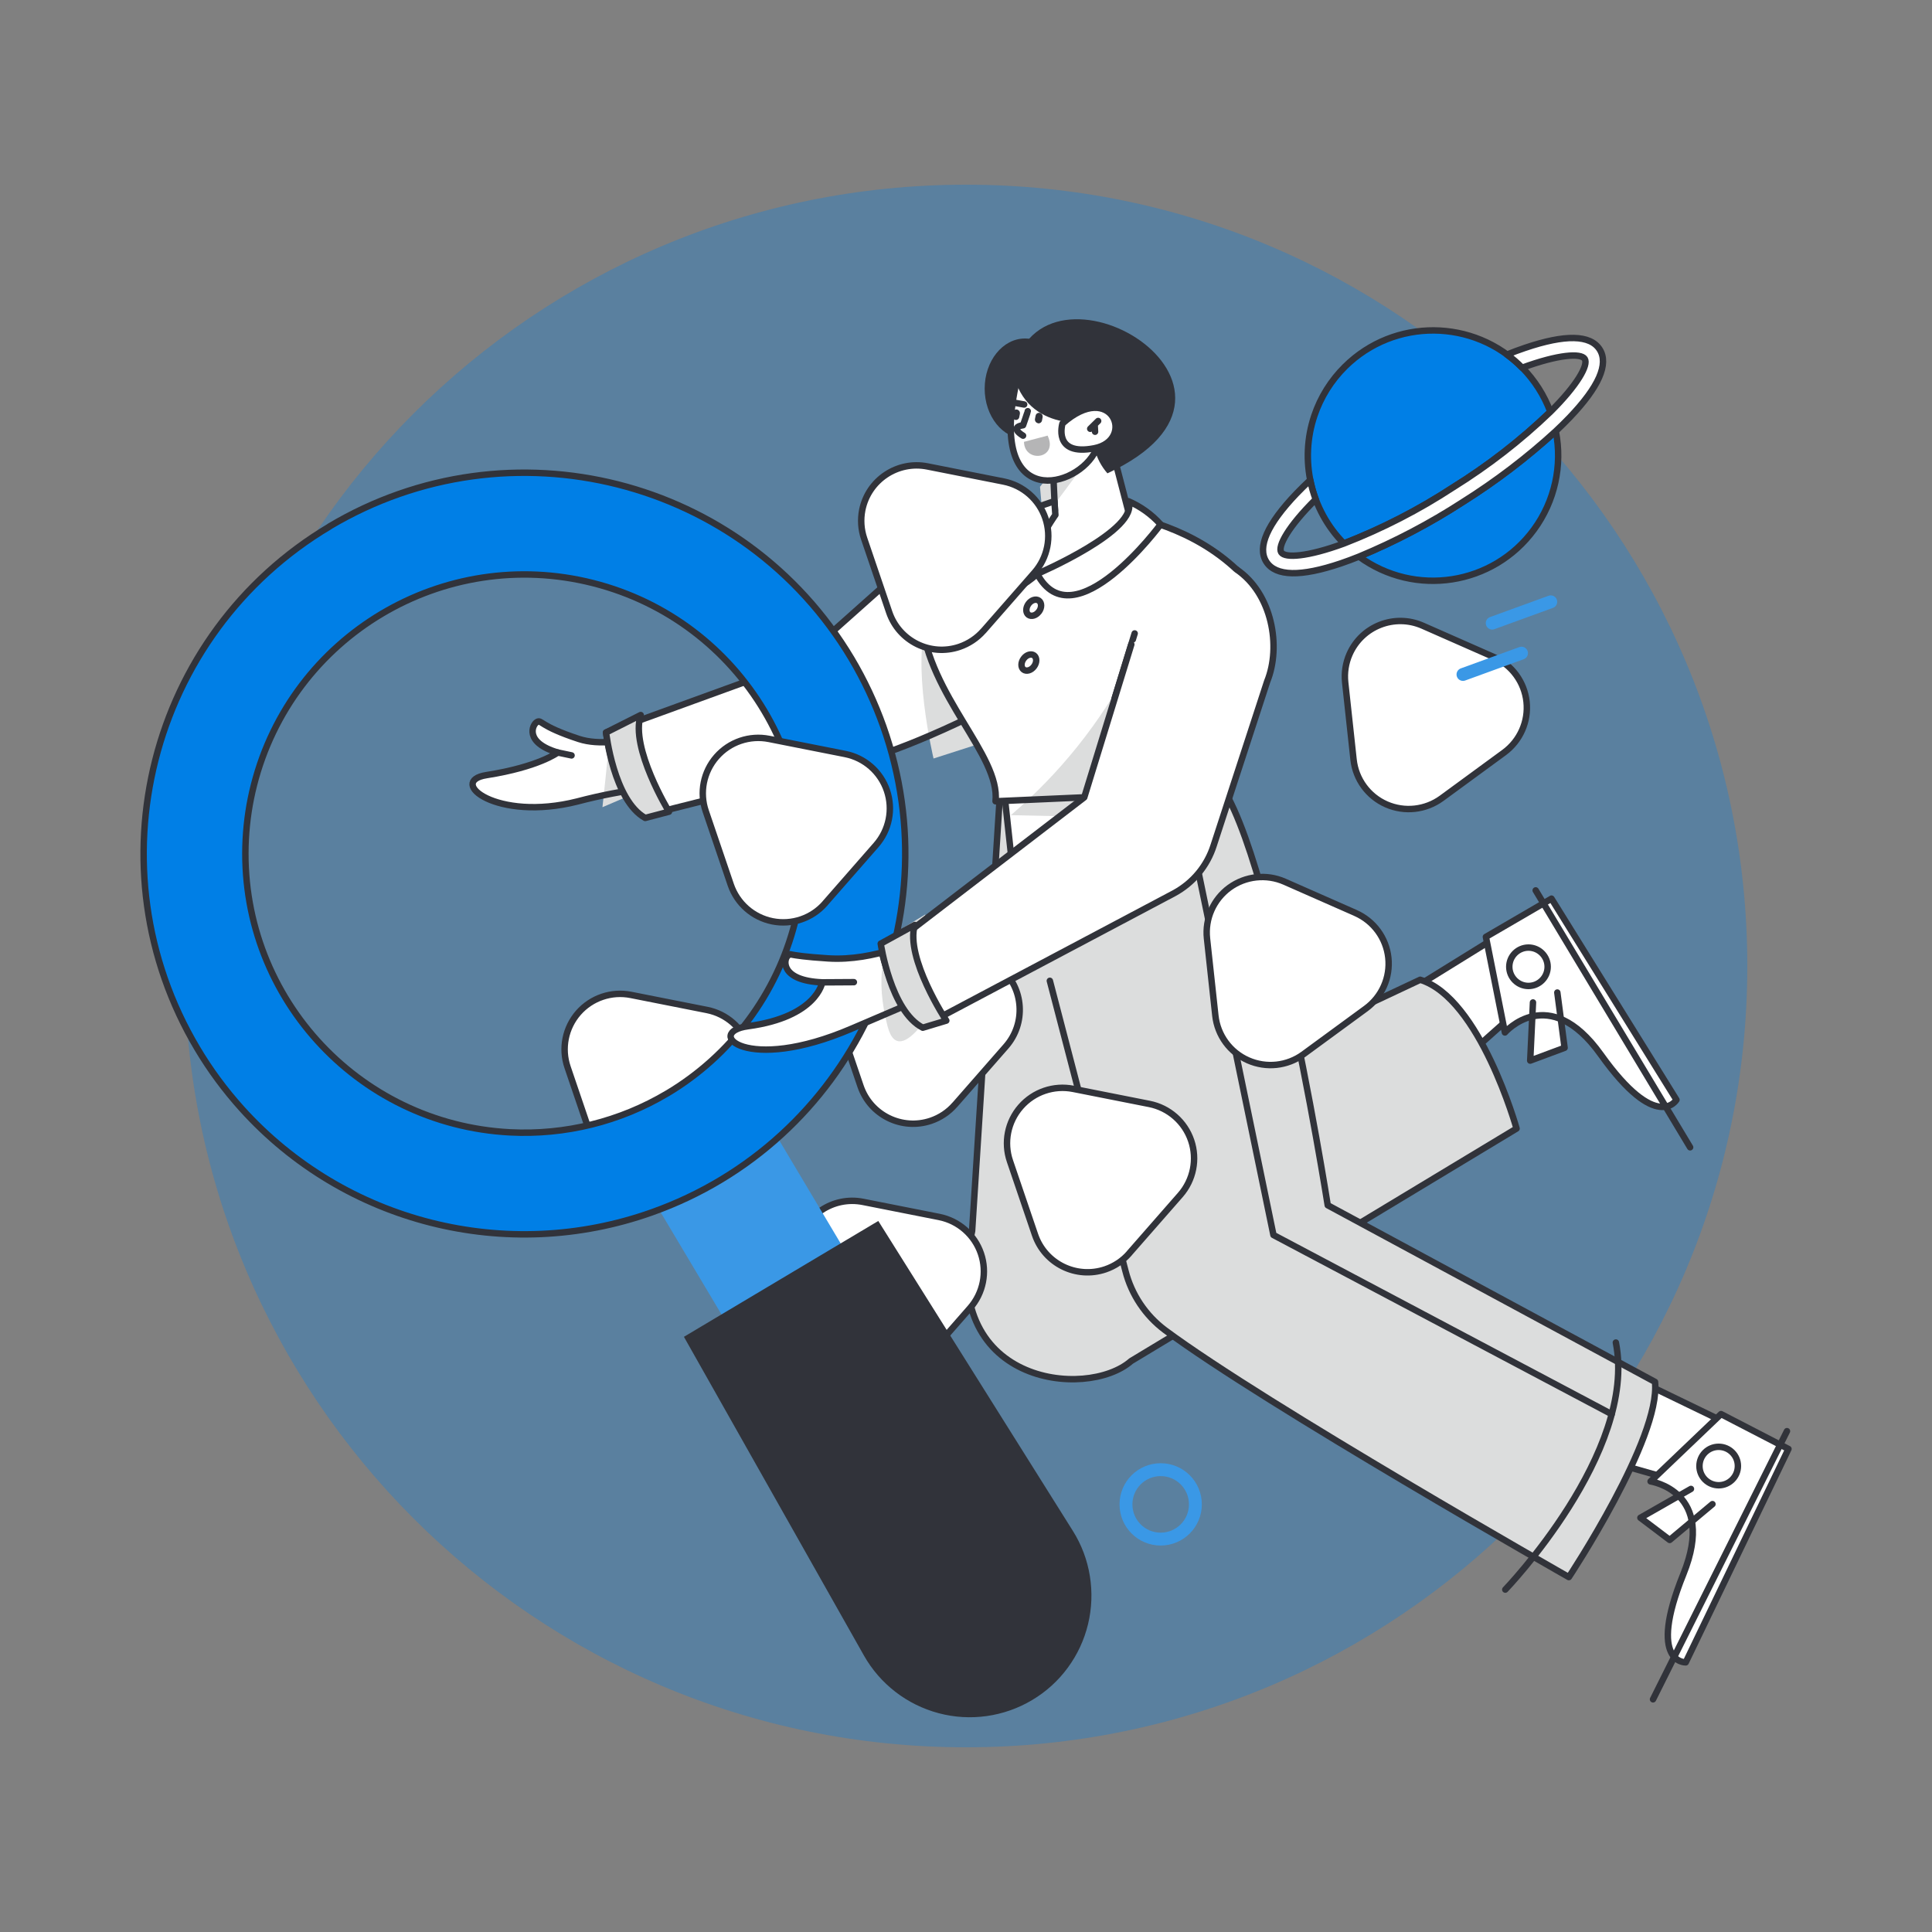 <svg id="a" xmlns="http://www.w3.org/2000/svg" viewBox="0 0 300 300"><rect x="0" y="0" width="300" height="300" fill="#808080" stroke="none"/><defs><style>.b,.c,.d{stroke:#31333a;}.b,.c,.d,.e{stroke-linecap:round;stroke-linejoin:round;}.b,.f{fill:#dcdddd;}.c,.g{fill:#fff;}.d,.e{fill:none;}.h{isolation:isolate;opacity:.3;}.h,.i,.j,.k,.f,.l,.g{stroke-width:0px;}.h,.k{fill:#007fe6;}.e{stroke:#3a98e6;stroke-width:2px;}.i{fill:#31333a;}.j{fill:#3a98e6;}.l{fill:#b5b5b6;}</style></defs><path class="h" d="m150,271.32c67,0,121.32-54.32,121.32-121.32S217,28.68,150,28.68,28.68,83,28.68,150s54.32,121.32,121.32,121.32Z"/><path class="k" d="m240.74,63.95c-.96-2.57-2.45-4.91-4.37-6.86-7.54-7.64-19.86-7.72-27.5-.18-2.17,2.14-3.81,4.76-4.78,7.65-2.33,6.94-.56,14.61,4.58,19.82,5.95-2.31,11.64-5.24,16.98-8.73,5.42-3.36,10.48-7.29,15.08-11.71Z"/><path class="d" d="m240.74,63.95c-.96-2.57-2.45-4.91-4.37-6.86-7.54-7.64-19.86-7.72-27.5-.18-2.17,2.14-3.81,4.76-4.78,7.65-2.33,6.94-.56,14.61,4.58,19.82,5.95-2.31,11.64-5.24,16.98-8.73,5.42-3.36,10.48-7.29,15.08-11.71h0Z"/><path class="k" d="m211.03,86.43c8.67,6.34,20.83,4.46,27.17-4.21,3.21-4.39,4.44-9.93,3.38-15.27-4.48,4.1-9.32,7.79-14.46,11.02-5.1,3.3-10.48,6.13-16.09,8.46Z"/><path class="d" d="m211.03,86.43c8.67,6.34,20.83,4.46,27.17-4.21,3.21-4.39,4.44-9.93,3.38-15.27-4.48,4.1-9.32,7.79-14.46,11.02-5.1,3.3-10.48,6.13-16.09,8.46h0Z"/><path class="g" d="m248.39,54.25c-1.45-2.27-5.34-2.35-11.57-.24-.95.32-1.89.67-2.82,1.05.84.61,1.63,1.29,2.36,2.04,5.63-2.07,9.13-2.3,9.72-1.37.59.93-1.09,4.01-5.35,8.23-4.6,4.42-9.66,8.34-15.08,11.71-5.34,3.5-11.03,6.42-16.98,8.73-5.63,2.07-9.13,2.3-9.72,1.37-.59-.93,1.09-4.01,5.35-8.23-.36-.98-.65-1.98-.85-3-.73.69-1.45,1.39-2.14,2.11-4.54,4.76-6.12,8.32-4.67,10.59,1.45,2.27,5.34,2.35,11.57.24.91-.31,1.85-.66,2.82-1.05,5.61-2.33,11-5.16,16.09-8.46,5.14-3.23,9.98-6.91,14.46-11.02.73-.69,1.45-1.39,2.14-2.11,4.55-4.76,6.12-8.32,4.67-10.59h0Z"/><path class="d" d="m248.39,54.25c-1.45-2.27-5.34-2.35-11.57-.24-.95.32-1.89.67-2.82,1.05.84.61,1.63,1.29,2.36,2.04,5.63-2.07,9.13-2.3,9.72-1.37.59.93-1.09,4.01-5.35,8.23-4.6,4.42-9.66,8.34-15.08,11.71-5.34,3.5-11.03,6.42-16.98,8.73-5.63,2.07-9.13,2.3-9.72,1.37-.59-.93,1.09-4.01,5.35-8.23-.36-.98-.65-1.98-.85-3-.73.69-1.45,1.39-2.14,2.11-4.54,4.76-6.12,8.32-4.67,10.59,1.45,2.27,5.34,2.35,11.57.24.91-.31,1.85-.66,2.82-1.05,5.61-2.33,11-5.16,16.09-8.46,5.14-3.23,9.98-6.91,14.46-11.02.73-.69,1.45-1.39,2.14-2.11,4.55-4.76,6.12-8.32,4.67-10.59h0Z"/><path class="g" d="m259.83,229.79l7.66-9.11-25.24-12.21-5.89,14.64,23.48,6.68Z"/><path class="d" d="m259.83,229.79l7.66-9.11-25.24-12.21-5.89,14.64,23.48,6.68Z"/><path class="g" d="m277.7,224.99l-10.46-5.41-10.94,10.45s10.3,1.52,5.09,14.41c-5.63,13.93.37,13.69.37,13.69l15.95-33.14h0Z"/><path class="d" d="m277.48,222.23l-20.8,41.64"/><path class="c" d="m266.88,230.63c1.65,0,2.98-1.34,2.98-2.99,0-1.65-1.34-2.98-2.99-2.98s-2.98,1.34-2.98,2.99c0,1.65,1.34,2.98,2.99,2.98h0Z"/><path class="g" d="m262.57,231.2l-7.85,4.48,4.55,3.44,6.64-5.56"/><path class="d" d="m262.57,231.2l-7.85,4.48,4.55,3.44,6.64-5.56"/><path class="d" d="m277.7,224.99l-10.46-5.41-10.94,10.45s10.3,1.52,5.09,14.41c-5.63,13.93.37,13.69.37,13.69l15.95-33.14h0Z"/><path class="g" d="m235.37,157.21l-3.58-11.35-23.84,14.75,9.2,12.83,18.23-16.23h0Z"/><path class="d" d="m235.37,157.21l-3.58-11.35-23.84,14.75,9.2,12.83,18.23-16.23h0Z"/><path class="g" d="m240.91,139.55l-10.18,5.93,2.95,14.84s6.81-7.88,14.89,3.43c8.73,12.23,11.75,7.03,11.75,7.03l-19.41-31.24h0Z"/><path class="d" d="m238.46,138.26l23.98,39.89"/><path class="c" d="m237.34,153.1c1.65,0,2.98-1.34,2.98-2.98s-1.34-2.98-2.98-2.98-2.98,1.34-2.98,2.98,1.34,2.98,2.98,2.98Z"/><path class="g" d="m238.04,155.66l-.43,9.03,5.34-1.99-1.13-8.58"/><path class="d" d="m238.04,155.66l-.43,9.03,5.34-1.99-1.13-8.58"/><path class="d" d="m240.91,139.55l-10.18,5.93,2.95,14.84s6.81-7.88,14.89,3.43c8.73,12.23,11.75,7.03,11.75,7.03l-19.41-31.24h0Z"/><path class="f" d="m175.92,100.14c-1.26,15.54-19.03,25.62-19.03,25.62l24.67,2.44-4.17-18.74"/><path class="f" d="m220.53,152.14c9.3,2.85,14.96,23.1,14.96,23.1l-59.85,36.1c-6.93,6.08-30.02,3.6-24.69-20.19l4.36-68.45,28.75-4.92-2.12,52.5,38.59-18.14h0Z"/><path class="f" d="m165.38,135.21l28.06,79.57-4.68-64.21-15.13-8.65"/><path class="d" d="m165.38,135.21l28.06,79.57-4.68-64.21-15.13-8.65"/><path class="d" d="m220.53,152.14c9.3,2.85,14.96,23.1,14.96,23.1l-59.85,36.1c-6.93,6.08-30.02,3.6-24.69-20.19l4.36-68.45,28.75-4.92-2.12,52.5,38.59-18.14h0Z"/><path class="f" d="m155.31,122.7s21.99-3.2,31.11-3.2,19.75,67.65,19.75,67.65l50.82,27.43c.92,8.74-13.38,30.31-13.38,30.31,0,0-47.06-26.74-62.71-38.35-3.03-2.27-5.2-5.51-6.14-9.19l-11.74-45.05"/><path class="d" d="m250.91,208.47c3.37,17.03-17.17,38.36-17.17,38.36"/><path class="d" d="m184.61,128.2l13.13,63.57,52.52,27.82"/><path class="d" d="m155.31,122.7s21.99-3.2,31.11-3.2,19.75,67.65,19.75,67.65l50.82,27.43c.92,8.74-13.38,30.31-13.38,30.31,0,0-47.06-26.74-62.71-38.35-3.03-2.27-5.2-5.51-6.14-9.19l-11.74-45.05"/><path class="g" d="m106.67,112.02s-10.54,4.77-16.77,2.73c-6.24-2.04-5.77-3.04-6.51-2.64-.73.4-2.02,3.19,3.22,4.74,0,0-2.95,2.24-11.07,3.51-6.14.96,1.53,7.28,14.12,4.09,7.17-1.89,14.56-2.79,21.97-2.67l-4.96-9.77h0Z"/><path class="f" d="m94.62,114.93c-.32,3.42-1.07,10.41-1.07,10.41l6.82-2.92-4.25-6.31"/><path class="d" d="m106.67,112.02s-10.54,4.77-16.77,2.73c-6.24-2.04-5.77-3.04-6.51-2.64-.73.4-2.02,3.19,3.22,4.74,0,0-2.95,2.24-11.07,3.51-6.14.96,1.53,7.28,14.12,4.09,7.17-1.89,14.56-2.79,21.97-2.67l-4.96-9.77h0Z"/><path class="g" d="m94.11,113.74s1.31,10.06,5.92,12.93l32-8.06c18.13-4.69,43.9-21.5,43.9-21.5l-28.38-15.33-23.75,21.17-29.69,10.79Z"/><path class="f" d="m144.11,95.85c-2.73,6.9.85,21.93.85,21.93l16.53-5.31-11.34-11.72"/><path class="c" d="m179.2,120.87l-11.03-4.86c-4.35-1.92-9.44.05-11.36,4.4h0c-.61,1.39-.85,2.91-.68,4.41l1.31,11.98c.16,1.5.72,2.94,1.61,4.16,2.81,3.84,8.2,4.67,12.03,1.87,0,0,0,0,0,0l9.72-7.12c2.48-1.82,3.81-4.82,3.48-7.89-.33-3.06-2.27-5.71-5.09-6.95h0Zm-30.93,50.68l7.94-9.07c3.13-3.58,2.77-9.02-.81-12.16-1.14-1-2.52-1.68-4-1.97l-11.82-2.34c-3.02-.6-6.13.46-8.16,2.78-2.03,2.32-2.67,5.54-1.68,8.45l3.88,11.41c1.53,4.51,6.43,6.91,10.94,5.38,1.43-.49,2.71-1.34,3.7-2.48Zm-41.62,8.48l7.94-9.07c2.03-2.32,2.67-5.54,1.68-8.45-.99-2.91-3.46-5.08-6.48-5.68l-11.82-2.34c-3.02-.6-6.13.46-8.16,2.77-2.03,2.32-2.67,5.54-1.68,8.45l3.88,11.41c.99,2.91,3.46,5.08,6.48,5.68,3.02.6,6.13-.46,8.16-2.78Zm103.85-38.26l-11.03-4.86c-2.82-1.24-6.08-.88-8.57.93-2.48,1.82-3.81,4.82-3.48,7.88l1.3,11.98c.33,3.06,2.27,5.71,5.09,6.95,2.82,1.24,6.08.89,8.57-.93l9.72-7.12c2.48-1.82,3.81-4.82,3.48-7.88-.33-3.06-2.27-5.71-5.09-6.95h0Zm-35.16,52.85l7.94-9.07c2.03-2.32,2.67-5.54,1.68-8.45-.99-2.91-3.46-5.08-6.48-5.68l-11.82-2.34c-3.02-.6-6.13.46-8.16,2.78-2.03,2.32-2.67,5.54-1.67,8.45l3.88,11.41c1.53,4.51,6.43,6.91,10.94,5.38,1.43-.49,2.71-1.34,3.7-2.48Zm-32.64,17.55l7.94-9.07c2.03-2.32,2.67-5.54,1.68-8.45-.99-2.91-3.46-5.08-6.48-5.68l-11.82-2.34c-4.67-.93-9.2,2.11-10.13,6.78-.29,1.48-.19,3.02.3,4.45l3.88,11.41c.99,2.91,3.46,5.08,6.48,5.68,3.02.6,6.13-.46,8.16-2.77h0Z"/><path class="d" d="m94.11,113.74s1.31,10.06,5.92,12.93l32-8.06c18.13-4.69,43.9-21.5,43.9-21.5l-28.38-15.33-23.75,21.17-29.69,10.79Z"/><path class="g" d="m147.54,81.77c1.33-1.13,2.94-1.87,4.67-2.13,5.91-.89,26.87-3.31,39.79,8.78,1.35,1.19,1.97,3,1.63,4.77-1.56,7.33-14.98,25.75-11.72,30.02l-27.32,1.21c.72-7.18-10.31-16.3-11.52-28.2"/><path class="f" d="m175.47,103.46c-4.65,8.81-10.93,16.66-18.51,23.12l20.03.42-.23-11.29"/><path class="d" d="m147.54,81.77c1.33-1.13,2.94-1.87,4.67-2.13,5.91-.89,26.87-3.31,39.79,8.78,1.35,1.19,1.97,3,1.63,4.77-1.56,7.33-14.98,25.75-11.72,30.02l-27.32,1.21c.72-7.18-10.31-16.3-11.52-28.2"/><path class="i" d="m159.16,68.13c3.46,0,6.26-3.49,6.26-7.79s-2.8-7.78-6.26-7.78-6.26,3.49-6.26,7.78,2.8,7.79,6.26,7.79Z"/><path class="g" d="m171.49,65.1l3.82,14.7s-2.75,8.02-14.25,9.32c-4.24.48,2.75-9.86,2.75-9.86l-.72-15.62,8.39,1.46Z"/><path class="f" d="m161.95,80.74l6.61-8.9-4.39.36-2.68,3.39"/><path class="d" d="m171.49,65.1l3.82,14.7s-2.75,8.02-14.25,9.32c-4.24.48,2.75-9.86,2.75-9.86l-.72-15.62,8.39,1.46Z"/><path class="c" d="m169.88,70.45c-3.41,5.8-16.91,8.5-11.79-12.24.41-1.67,11.79-1.26,11.79-1.26,0,0,3.41,7.7,0,13.5h0Z"/><path class="i" d="m157.33,57.87c2.07,9.54,12.56,7.67,12.56,7.67-.6,2.83.16,5.78,2.07,7.96,28.89-13.4-10.41-36.33-14.64-15.63h0Z"/><path class="c" d="m164.98,65.76c7.65-6.79,11.41,2.59,4.93,3.85-6.48,1.26-4.93-3.85-4.93-3.85Z"/><path class="g" d="m159.59,63.85c0,.1-.73,2.18-.73,2.18-2.24.33,0,1.62,0,1.62"/><path class="d" d="m159.59,63.85c0,.1-.73,2.18-.73,2.18-2.24.33,0,1.62,0,1.62"/><path class="i" d="m157.63,65.19c-.3-.06-.5-.36-.45-.66l.1-.51c.04-.22.21-.39.43-.43.32-.05.61.16.66.48,0,.06,0,.13,0,.19l-.1.52c-.01.07-.04.14-.08.2-.08.12-.21.2-.35.23-.07.01-.14,0-.21,0h0Z"/><path class="d" d="m156.39,62.33l2.64.48"/><path class="i" d="m161.16,65.71c-.3-.06-.5-.36-.45-.66l.1-.51c.04-.22.21-.39.43-.43.31-.05.61.16.66.48.01.06.01.13,0,.19l-.1.52c-.03.14-.11.27-.24.35-.12.08-.27.11-.41.07h0Z"/><path class="d" d="m160.79,62.85l2.64.48"/><path class="l" d="m159,68.61l3.67-.97c1.73,3.63-3.57,4.34-3.67.97Z"/><path class="d" d="m169.29,66.58l1.23-1.21m-.48,1.67l-.06-1.07"/><path class="b" d="m99.49,111.03l-5.38,2.71s1.18,10.54,6.08,13.27l3.69-.97s-6.07-9.95-4.39-15Z"/><path class="j" d="m113.24,164.05l-18.5,11.03,24.15,40.53,18.5-11.03-24.15-40.53Z"/><path class="i" d="m160.26,263.99c-4.37,2.6-9.61,3.34-14.52,2.03-4.92-1.31-9.1-4.54-11.6-8.97l-27.94-49.47,30.18-17.99,30.21,48.12c1.34,2.13,2.24,4.51,2.64,7,.82,5.02-.41,10.16-3.43,14.26-1.49,2.03-3.38,3.74-5.54,5.02Z"/><path class="k" d="m51.17,81.76c-28.05,16.71-37.24,53-20.53,81.05,1.98,3.33,4.29,6.45,6.88,9.33,16.01,17.76,41.15,24.12,63.68,16.12,30.77-10.92,46.87-44.71,35.95-75.49-1.3-3.65-2.95-7.17-4.93-10.5-16.72-28.05-53-37.24-81.06-20.52h0Zm52.45,88.02c-7.36,4.39-15.86,6.49-24.42,6.05-23.91-1.24-42.28-21.62-41.04-45.53.15-2.83.57-5.64,1.27-8.39,5.88-23.2,29.45-37.25,52.65-31.37,23.2,5.88,37.25,29.45,31.37,52.65-2.82,11.14-9.95,20.7-19.82,26.59h0Z"/><path class="d" d="m51.17,81.76c-28.05,16.71-37.24,53-20.53,81.05,1.98,3.33,4.29,6.45,6.88,9.33,16.01,17.76,41.15,24.12,63.68,16.12,30.77-10.92,46.87-44.71,35.95-75.49-1.3-3.65-2.95-7.17-4.93-10.5-16.72-28.05-53-37.24-81.06-20.52h0Zm52.45,88.02c-7.36,4.39-15.86,6.49-24.42,6.05-23.91-1.24-42.28-21.62-41.04-45.53.15-2.83.57-5.64,1.27-8.39,5.88-23.2,29.45-37.25,52.65-31.37,23.2,5.88,37.25,29.45,31.37,52.65-2.82,11.14-9.95,20.7-19.82,26.59h0Z"/><path class="c" d="m175.2,77.82c1.92.83,3.63,2.06,5.02,3.61,0,0-13.51,18.31-19.16,7.68,0,0,16.05-6.88,14.13-11.29Z"/><path class="c" d="m161.07,89.11c-8.66,7.79-8.96-5.1-.3-10.28l2.96-1.01.15,2.14s-4.91,6.8-2.8,9.15Zm.26,5.86c.45-.61.44-1.37-.01-1.7-.45-.33-1.18-.11-1.62.5s-.44,1.37,0,1.7c.45.33,1.18.11,1.62-.5Zm-.76,8.51c.45-.61.44-1.37,0-1.7-.45-.33-1.18-.11-1.62.5-.45.61-.44,1.37,0,1.7.45.33,1.18.11,1.62-.5Z"/><path class="d" d="m176.19,98.36l-3.09,10.03m0,18.28l-4.75-2.85m-79.6-6.52l-2.14-.45"/><path class="g" d="m142.81,145.78s-6.9,3.51-14.21,3.04c-7.31-.47-5.59-.96-6.27-.4-.68.56-1.18,3.85,5.35,4.12,0,0-.84,5.37-11.53,6.81-6.84.92-.4,7.48,16.13.36,7.68-3.31,15.37-6.57,23.08-9.81l-12.56-4.13h0Z"/><path class="f" d="m140.17,144.13c-3.23,1.97-4.27,8.03-2.33,15.3,1.93,7.27,8.51-5.27,8.51-5.27l-2.68-12.16"/><path class="d" d="m142.81,145.78s-6.9,3.51-14.21,3.04c-7.31-.47-5.59-.96-6.27-.4-.68.56-1.18,3.85,5.35,4.12,0,0-.84,5.37-11.53,6.81-6.84.92-.4,7.48,16.13.36,7.68-3.31,15.37-6.57,23.08-9.81l-12.56-4.13h0Zm-10.22,6.73l-4.91.03"/><path class="g" d="m175.67,100.06l-7.31,23.76-31.41,24.09s1.84,8.35,6.24,11.52l39.14-20.74c2.93-1.59,5.12-4.24,6.13-7.42l8.31-25.47c2.19-5.4.78-13.61-4.75-17.37"/><path class="c" d="m128.1,140.28l7.94-9.07c2.03-2.32,2.67-5.54,1.68-8.45-.99-2.92-3.46-5.08-6.48-5.68l-11.82-2.34c-3.02-.6-6.13.46-8.16,2.78-2.03,2.32-2.67,5.54-1.67,8.45l3.88,11.41c.99,2.91,3.46,5.08,6.48,5.68,3.02.6,6.13-.46,8.16-2.78Zm103.85-38.26l-11.03-4.86c-4.36-1.92-9.44.06-11.36,4.41-.61,1.38-.84,2.9-.68,4.4l1.3,11.98c.33,3.06,2.27,5.71,5.09,6.95,2.82,1.24,6.08.88,8.57-.93l9.72-7.12c2.48-1.82,3.81-4.82,3.48-7.88-.33-3.06-2.27-5.71-5.09-6.95Zm-79.25-4.05l7.94-9.07c2.03-2.32,2.67-5.54,1.68-8.45-.99-2.91-3.46-5.08-6.48-5.68l-11.82-2.34c-4.67-.93-9.2,2.11-10.13,6.77-.29,1.49-.19,3.02.3,4.45l3.88,11.41c1.53,4.5,6.42,6.91,10.92,5.38h0c1.43-.49,2.71-1.34,3.71-2.48h0Z"/><path class="d" d="m175.67,100.06l-7.31,23.76-31.41,24.09s1.84,8.35,6.24,11.52l39.14-20.74c2.93-1.59,5.12-4.24,6.13-7.42l8.31-25.47c2.19-5.4.78-13.61-4.75-17.37"/><path class="b" d="m142.04,143.63l-5.28,2.9s1.54,10.5,6.53,13.05l3.65-1.1s-6.41-9.73-4.9-14.85Z"/><path class="e" d="m180.23,238.99c2.97,0,5.39-2.41,5.39-5.39s-2.41-5.39-5.39-5.39-5.39,2.41-5.39,5.39,2.41,5.39,5.39,5.39h0Zm51.48-142.23l9.09-3.31m-13.63,11.28l9.09-3.31"/></svg>